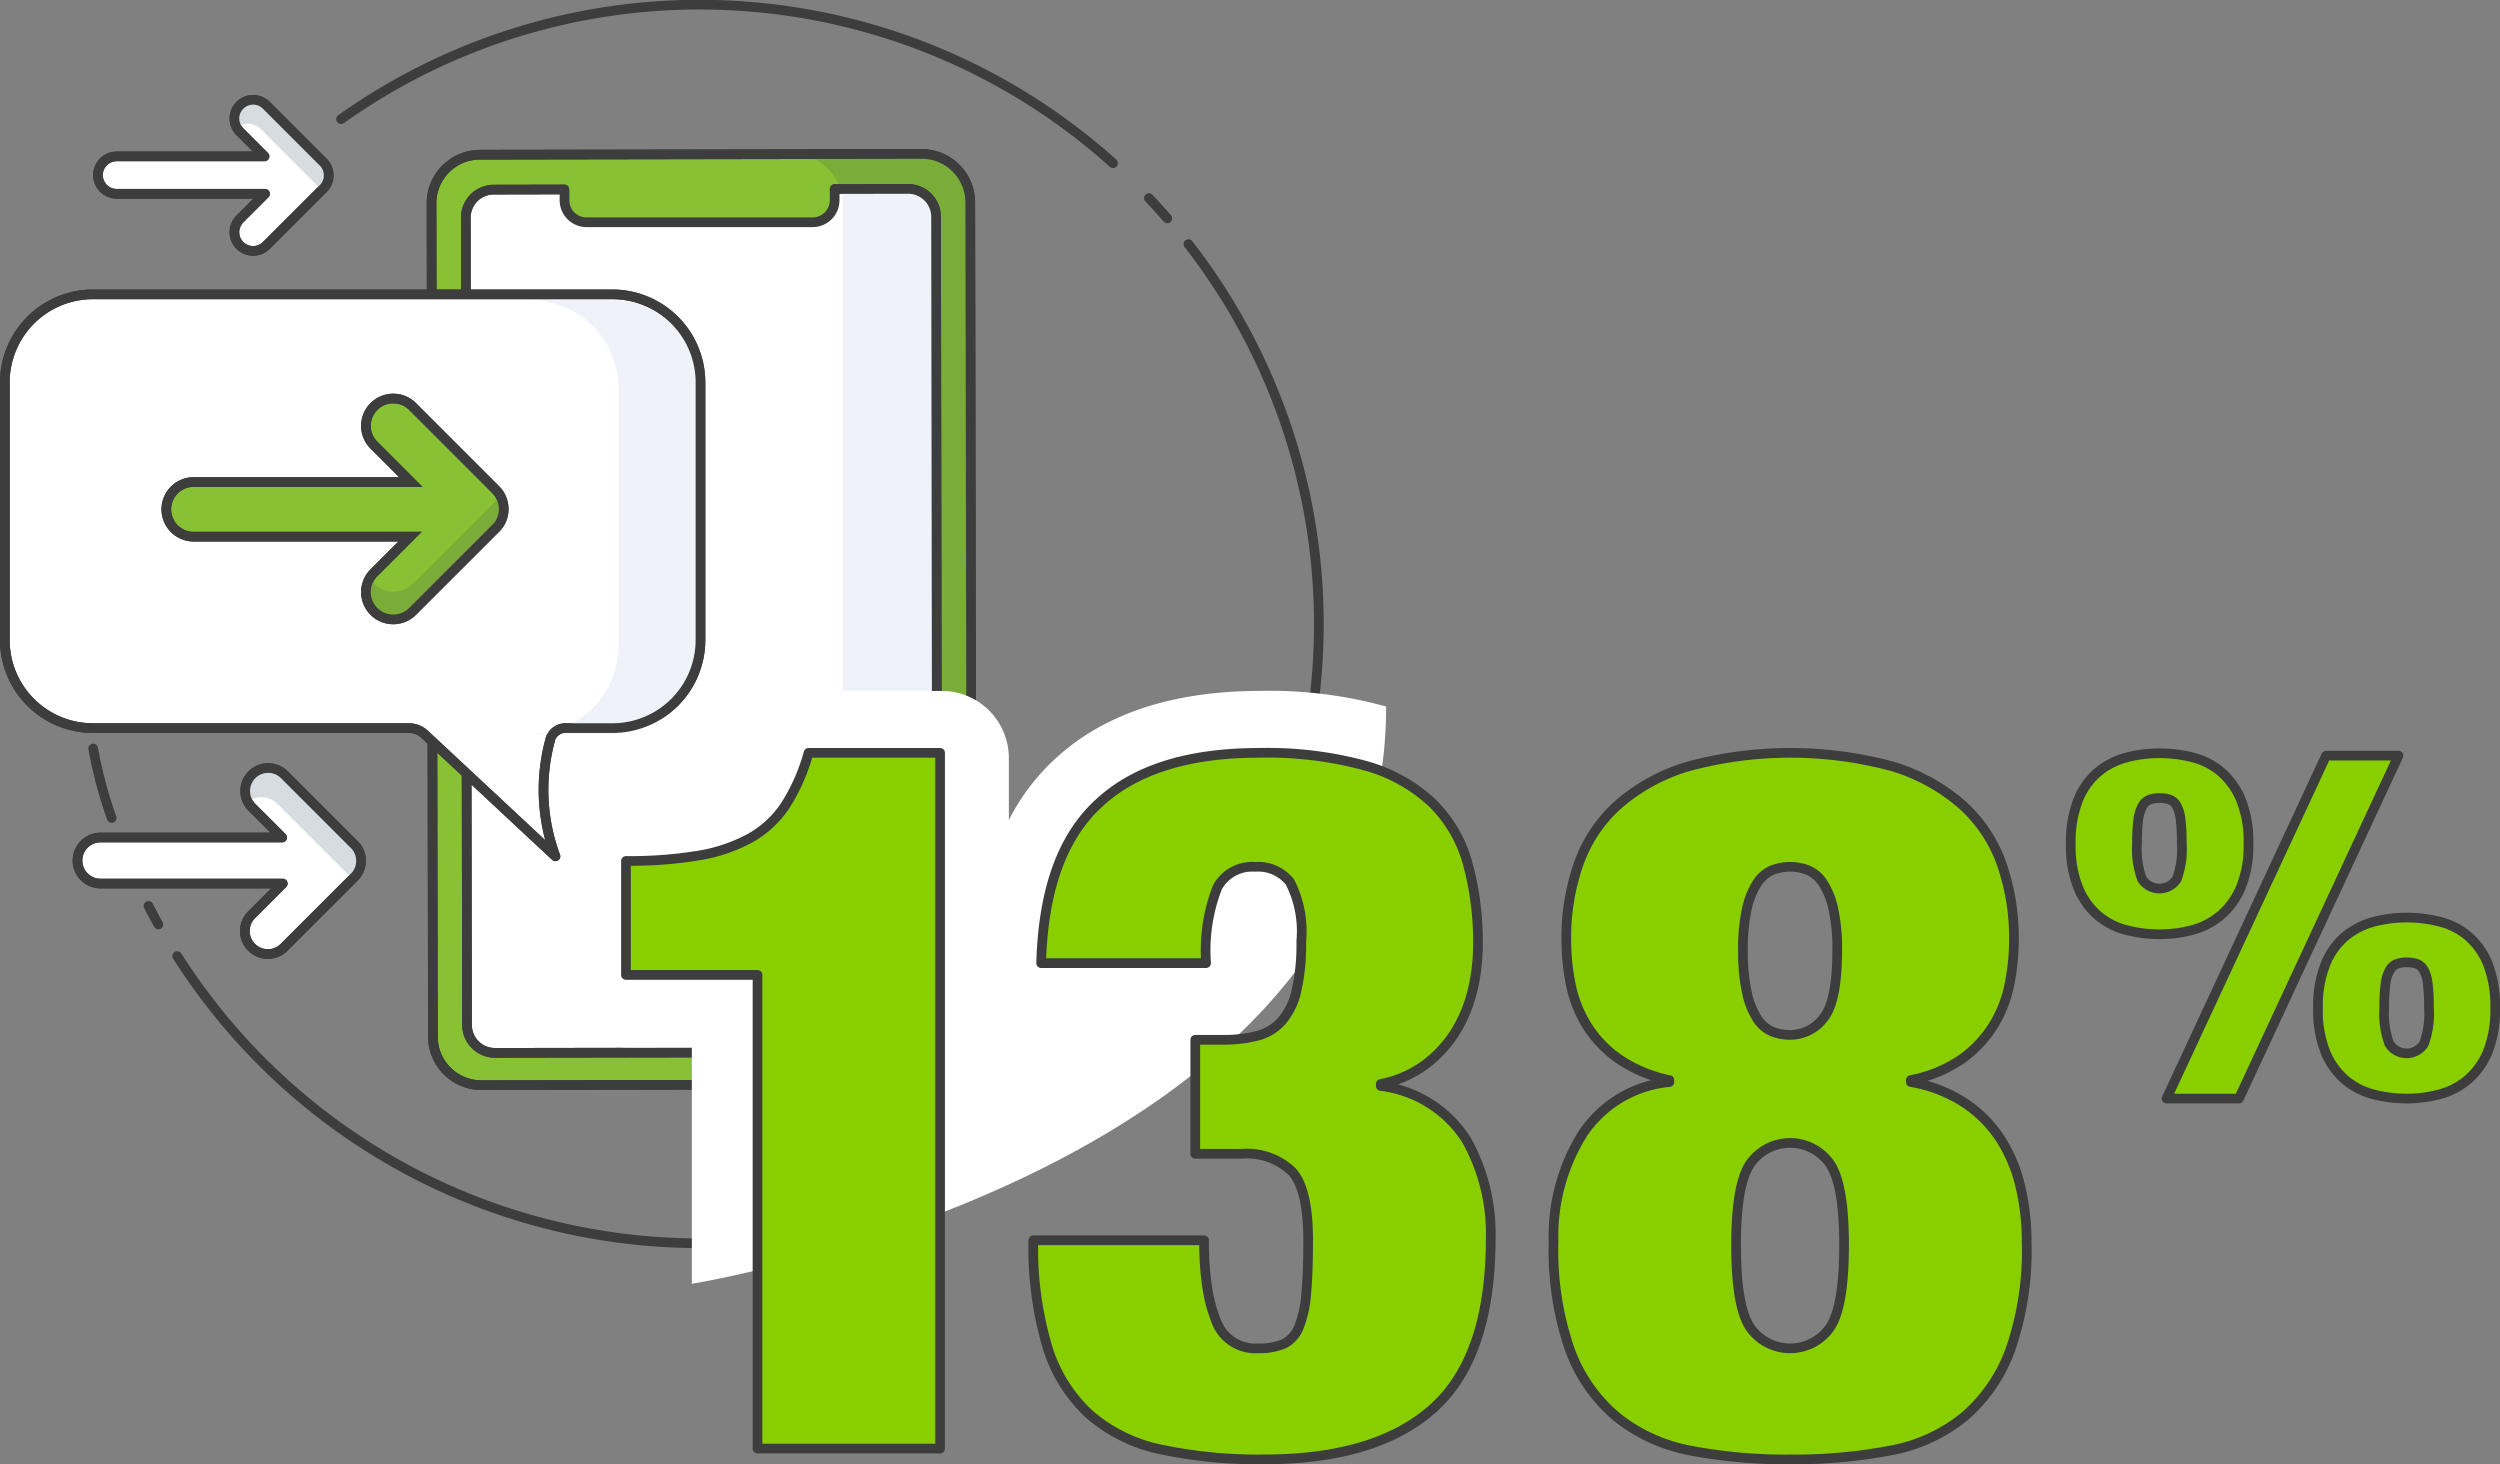 <svg xmlns="http://www.w3.org/2000/svg" xmlns:xlink="http://www.w3.org/1999/xlink" viewBox="0 0 140.164 82.093" xmlns:v="https://vecta.io/nano"><rect x="0" y="0" width="140.164" height="82.093" fill="#808080" stroke="none"/><style><![CDATA[.J{stroke-width:.543}.K{stroke:#3d3d3d}.L{fill:none}.M{stroke-linejoin:round}.N{stroke-miterlimit:10}.O{stroke-linecap:round}.P{fill:#89c135}]]></style><path d="M5.223 41.968A25.284 25.284 0 0 0 6.26 45.86m2.064 4.932q.27.528.556 1.041m1.056 1.769q.252.397.516.787A34.707 34.707 0 1 0 66.63 13.686m-1.183-1.44q-.503-.579-1.03-1.136m-2.013-1.96a34.675 34.675 0 0 0-41.646-3.565q-.835.526-1.636 1.096" class="J K L M O"/><path d="M26.998 60.841l24.761-.041a2.721 2.721 0 0 0 2.717-2.727l-.078-46.725a2.723 2.723 0 0 0-2.727-2.717l-24.76.043a2.721 2.721 0 0 0-2.717 2.726l.078 46.726a2.722 2.722 0 0 0 2.727 2.716" class="P"/><use xlink:href="#B" class="J K L N"/><path d="M47.288 58.09l-.078-46.726a2.722 2.722 0 0 0-2.727-2.716l7.127-.016a2.723 2.723 0 0 1 2.727 2.717l.078 46.726a2.721 2.721 0 0 1-2.717 2.724l-7.127.016a2.722 2.722 0 0 0 2.717-2.726" fill="#7aad38"/><use xlink:href="#C" fill="#fff"/><g class="J K L N"><use xlink:href="#C" class="O"/><use xlink:href="#B"/></g><g class="P"><path d="M31.649 10.505v.559a.7.7 0 0 0 .698.699h13.749a.701.701 0 0 0 .699-.699v-.607"/><use xlink:href="#D"/></g><use xlink:href="#D" class="J K L N"/><path d="M47.24 10.527l3.673-.005a1.568 1.568 0 0 1 1.57 1.566l.065 45.264a1.567 1.567 0 0 1-1.564 1.57l-3.744.005z" fill="#eff2f8"/><use xlink:href="#C" class="J K L N O"/><path d="M30.883 41.357a10.677 10.677 0 0 0 .259 6.653l-7.338-6.844a1.281 1.281 0 0 0-.874-.344H5.214a4.942 4.942 0 0 1-4.943-4.943V21.447a4.943 4.943 0 0 1 4.943-4.944h29.117a4.943 4.943 0 0 1 4.942 4.944v14.432a4.942 4.942 0 0 1-4.942 4.943h-2.61a.9.9 0 0 0-.838.535" fill="#fff"/><use xlink:href="#E" class="J K L M"/><path d="M29.735 41.148a4.944 4.944 0 0 0 4.944-4.943V21.774a4.943 4.943 0 0 0-4.944-4.943h4.595a4.942 4.942 0 0 1 4.943 4.943v14.432a4.943 4.943 0 0 1-4.943 4.943h-2.61" fill="#eff2f8"/><use xlink:href="#E" class="J K L M"/><path d="M28.24 28.557a1.511 1.511 0 0 1-.515 1.129l-4.584 4.583a1.532 1.532 0 1 1-2.167-2.166l2.015-2.014H10.896a1.532 1.532 0 1 1 0-3.063h12.136l-2.058-2.058a1.532 1.532 0 1 1 2.167-2.166l4.65 4.65a1.53 1.53 0 0 1 .448 1.083l-.002.012.002.01" class="P"/><use xlink:href="#F" class="J K L N"/><path d="M28.24 28.608a1.507 1.507 0 0 1-.515 1.128l-4.584 4.583a1.533 1.533 0 0 1-2.167 0 1.509 1.509 0 0 1-.19-1.88 1.474 1.474 0 0 0 .19.286 1.533 1.533 0 0 0 2.167 0l4.584-4.583a1.582 1.582 0 0 0 .272-.331 1.502 1.502 0 0 1 .242.775l-.002.011.002.011" fill="#7aad38"/><use xlink:href="#F" class="J K L N"/><path d="M20.241 48.247a1.275 1.275 0 0 0-.434-.95l-3.86-3.859a1.289 1.289 0 1 0-1.823 1.824l1.695 1.694H5.636a1.29 1.29 0 0 0 0 2.581h10.218l-1.73 1.732a1.29 1.29 0 1 0 1.823 1.825l3.917-3.917a1.292 1.292 0 0 0 .377-.913l-.002-.009.002-.009" fill="#fff"/><use xlink:href="#G" class="J K L M"/><path d="M20.241 48.396a1.272 1.272 0 0 0-.434-.95l-3.86-3.858a1.289 1.289 0 0 0-2.103 1.402 1.274 1.274 0 0 1 1.71.074l3.86 3.859a1.316 1.316 0 0 1 .337.516l.113-.112a1.294 1.294 0 0 0 .377-.911l-.002-.01.002-.01" fill="#d6dce0"/><use xlink:href="#G" class="J K L M"/><path d="M18.427 9.818a1.033 1.033 0 0 0-.354-.773l-3.139-3.141a1.049 1.049 0 0 0-1.484 1.484l1.38 1.38H6.543a1.049 1.049 0 0 0 0 2.098h8.316l-1.409 1.41a1.049 1.049 0 1 0 1.484 1.484l3.187-3.187a1.045 1.045 0 0 0 .307-.742l-.001-.008.001-.006" fill="#fff"/><use xlink:href="#H" class="J K L M"/><path d="M18.427 9.94a1.033 1.033 0 0 0-.354-.773l-3.139-3.141a1.049 1.049 0 0 0-1.711 1.141 1.039 1.039 0 0 1 1.392.061l3.14 3.141a1.04 1.04 0 0 1 .273.419l.092-.091a1.051 1.051 0 0 0 .307-.742l-.001-.008.001-.008" fill="#d6dce0"/><use xlink:href="#H" class="J K L M"/><path d="M77.713 39.613a24.328 24.328 0 0 0-7.034-.877c-4.968 0-8.87 1.306-11.602 3.883a12.128 12.128 0 0 0-2.515 3.358v-3.472a3.769 3.769 0 0 0-3.769-3.769H45.42a3.768 3.768 0 0 0-3.619 2.719 7.218 7.218 0 0 1-.804 1.885 1.952 1.952 0 0 1-.687.655 5.429 5.429 0 0 1-1.713.557 20.089 20.089 0 0 1-3.413.245 3.769 3.769 0 0 0-3.768 3.769v6.391a3.769 3.769 0 0 0 3.768 3.769h3.605v13.249s38.924-6.213 38.924-32.36z" fill="#fff"/><path d="M42.47 54.66h-7.374v-6.391a23.632 23.632 0 0 0 4.072-.303 9.078 9.078 0 0 0 2.917-.992 5.7 5.7 0 0 0 1.981-1.873 10.837 10.837 0 0 0 1.266-2.893h7.374v39.006H42.47zm19.096-9.586q3.026-2.864 9.025-2.865a20.882 20.882 0 0 1 5.943.716 9.002 9.002 0 0 1 3.77 2.093 7.596 7.596 0 0 1 1.981 3.388 16.713 16.713 0 0 1 .577 4.601 11.098 11.098 0 0 1-.274 2.397 7.962 7.962 0 0 1-.908 2.314 6.878 6.878 0 0 1-1.679 1.901 6.202 6.202 0 0 1-2.587 1.157v.11a6.658 6.658 0 0 1 4.788 3.002 10.739 10.739 0 0 1 1.376 5.537q0 6.611-3.192 9.503-3.192 2.893-9.52 2.893a26.479 26.479 0 0 1-5.751-.551 8.811 8.811 0 0 1-4.045-1.983 8.501 8.501 0 0 1-2.366-3.829 19.546 19.546 0 0 1-.77-5.922h9.575a16.356 16.356 0 0 0 .192 2.754 8.443 8.443 0 0 0 .523 1.873 2.34 2.34 0 0 0 2.311 1.433 3.514 3.514 0 0 0 1.432-.248 1.726 1.726 0 0 0 .853-.937 6.232 6.232 0 0 0 .413-1.873q.11-1.184.109-3.002 0-2.864-.907-3.857a3.668 3.668 0 0 0-2.835-.991h-2.586v-6.391h1.485a7.739 7.739 0 0 0 1.981-.221 2.773 2.773 0 0 0 1.376-.826 3.907 3.907 0 0 0 .825-1.68 11.523 11.523 0 0 0 .275-2.782 6.066 6.066 0 0 0-.633-3.334 2.274 2.274 0 0 0-1.954-.854 2.219 2.219 0 0 0-2.118 1.157 9.76 9.76 0 0 0-.632 4.242h-9.246q.164-6.116 3.192-8.925zm33.211 36.252a9.322 9.322 0 0 1-4.155-1.901 8.87 8.87 0 0 1-2.613-3.774 16.954 16.954 0 0 1-.908-6.005 10.826 10.826 0 0 1 1.623-6.06 6.56 6.56 0 0 1 4.87-2.92v-.11a7.838 7.838 0 0 1-2.834-1.185 6.387 6.387 0 0 1-1.788-1.873 7.005 7.005 0 0 1-.908-2.314 12.772 12.772 0 0 1-.248-2.507 12.515 12.515 0 0 1 .689-4.242 8.061 8.061 0 0 1 2.201-3.306 10.52 10.52 0 0 1 3.907-2.149 21.936 21.936 0 0 1 11.529 0 10.546 10.546 0 0 1 3.879 2.149 8.092 8.092 0 0 1 2.202 3.306 12.565 12.565 0 0 1 .688 4.242 12.772 12.772 0 0 1-.248 2.507 7.023 7.023 0 0 1-.907 2.314 6.545 6.545 0 0 1-1.762 1.873 7.591 7.591 0 0 1-2.861 1.185v.11a8.001 8.001 0 0 1 2.999 1.157 7.009 7.009 0 0 1 2.009 2.011 8.528 8.528 0 0 1 1.128 2.672 13.401 13.401 0 0 1 .358 3.14 16.952 16.952 0 0 1-.908 6.005 8.999 8.999 0 0 1-2.587 3.774 9.144 9.144 0 0 1-4.154 1.901 28.758 28.758 0 0 1-5.613.496 28.319 28.319 0 0 1-5.586-.495zm3.356-6.887a2.726 2.726 0 0 0 4.458 0q.797-1.157.798-4.628 0-3.415-.798-4.573a2.725 2.725 0 0 0-4.458 0q-.798 1.156-.798 4.573 0 3.471.798 4.628zm-.192-18.787a4.356 4.356 0 0 0 .578 1.46 1.879 1.879 0 0 0 .825.716 2.639 2.639 0 0 0 1.019.193 2.345 2.345 0 0 0 1.871-.937q.769-.937.77-3.802a10.241 10.241 0 0 0-.221-2.341 4.385 4.385 0 0 0-.578-1.433 1.898 1.898 0 0 0-.825-.716 2.783 2.783 0 0 0-2.036 0 1.892 1.892 0 0 0-.825.716 4.361 4.361 0 0 0-.578 1.433 10.248 10.248 0 0 0-.22 2.341 10.618 10.618 0 0 0 .221 2.369zm28.121-8.346a6.11 6.11 0 0 1-.428 2.443 4.232 4.232 0 0 1-1.121 1.562 4.069 4.069 0 0 1-1.589.828 7.13 7.13 0 0 1-1.856.24 7.407 7.407 0 0 1-1.829-.227 3.992 3.992 0 0 1-1.589-.801 4.086 4.086 0 0 1-1.121-1.549 6.253 6.253 0 0 1-.428-2.497 6.371 6.371 0 0 1 .414-2.456 3.975 3.975 0 0 1 1.108-1.562 4.15 4.15 0 0 1 1.589-.815 7.122 7.122 0 0 1 1.856-.24 7.392 7.392 0 0 1 1.897.24 3.952 3.952 0 0 1 1.589.828 4.191 4.191 0 0 1 1.095 1.562 6.29 6.29 0 0 1 .414 2.444zm-3.739 0a11.08 11.08 0 0 0-.066-1.362 2.074 2.074 0 0 0-.227-.774.75.75 0 0 0-.401-.347 1.779 1.779 0 0 0-.561-.08 1.539 1.539 0 0 0-.561.094.803.803 0 0 0-.4.374 2.182 2.182 0 0 0-.228.774 10.468 10.468 0 0 0-.066 1.322 4.75 4.75 0 0 0 .28 1.976 1.156 1.156 0 0 0 1.949 0 4.733 4.733 0 0 0 .28-1.976zm3.205 14.286h-4.06l8.946-19.226h4.059zm14.365-5.074a6.285 6.285 0 0 1-.413 2.443 4.101 4.101 0 0 1-1.108 1.562 4.056 4.056 0 0 1-1.589.828 7.122 7.122 0 0 1-1.855.24 7.418 7.418 0 0 1-1.829-.227 3.986 3.986 0 0 1-1.589-.801 4.09 4.09 0 0 1-1.122-1.548 6.259 6.259 0 0 1-.427-2.497 6.373 6.373 0 0 1 .414-2.456 3.965 3.965 0 0 1 1.107-1.562 4.15 4.15 0 0 1 1.589-.815 7.13 7.13 0 0 1 1.857-.24 7.385 7.385 0 0 1 1.895.24 3.952 3.952 0 0 1 1.589.828 4.051 4.051 0 0 1 1.081 1.562 6.457 6.457 0 0 1 .4 2.444zm-3.711 0a10.852 10.852 0 0 0-.067-1.362 2.057 2.057 0 0 0-.227-.774.748.748 0 0 0-.4-.347 1.779 1.779 0 0 0-.56-.08 1.541 1.541 0 0 0-.561.094.81.81 0 0 0-.4.374 2.163 2.163 0 0 0-.227.774 10.252 10.252 0 0 0-.067 1.322 4.83 4.83 0 0 0 .281 1.989 1.141 1.141 0 0 0 1.949 0 4.851 4.851 0 0 0 .279-1.989z" fill="#89cf00" class="J K M"/><defs ><path id="B" d="M26.998 60.841l24.761-.041a2.721 2.721 0 0 0 2.717-2.727l-.078-46.725a2.723 2.723 0 0 0-2.727-2.717l-24.76.043a2.721 2.721 0 0 0-2.717 2.726l.078 46.726a2.722 2.722 0 0 0 2.727 2.716z"/><path id="C" d="M31.643 10.623l-3.959.008a1.569 1.569 0 0 0-1.567 1.57l.067 45.264a1.567 1.567 0 0 0 1.57 1.565l23.228-.038a1.568 1.568 0 0 0 1.564-1.571l-.065-45.265a1.567 1.567 0 0 0-1.57-1.564l-4.117.008"/><path id="D" d="M31.649 10.654v.574a1.238 1.238 0 0 0 1.234 1.234h12.677a1.238 1.238 0 0 0 1.235-1.234v-.621"/><path id="E" d="M30.883 41.357a10.677 10.677 0 0 0 .259 6.653l-7.338-6.844a1.281 1.281 0 0 0-.874-.344H5.214a4.942 4.942 0 0 1-4.943-4.943V21.447a4.943 4.943 0 0 1 4.943-4.944h29.117a4.943 4.943 0 0 1 4.942 4.944v14.432a4.942 4.942 0 0 1-4.942 4.943h-2.61a.9.9 0 0 0-.838.535z"/><path id="F" d="M28.24 28.557a1.511 1.511 0 0 1-.515 1.129l-4.584 4.583a1.532 1.532 0 1 1-2.167-2.166l2.015-2.014H10.896a1.532 1.532 0 1 1 0-3.063h12.136l-2.058-2.058a1.532 1.532 0 1 1 2.167-2.166l4.65 4.65a1.53 1.53 0 0 1 .448 1.083l-.002.012z"/><path id="G" d="M20.241 48.247a1.275 1.275 0 0 0-.434-.95l-3.86-3.859a1.289 1.289 0 1 0-1.823 1.824l1.695 1.694H5.636a1.29 1.29 0 0 0 0 2.581h10.218l-1.73 1.732a1.29 1.29 0 1 0 1.823 1.825l3.917-3.917a1.292 1.292 0 0 0 .377-.913l-.002-.009z"/><path id="H" d="M18.427 9.818a1.033 1.033 0 0 0-.354-.773l-3.139-3.141a1.049 1.049 0 0 0-1.484 1.484l1.38 1.38H6.543a1.049 1.049 0 0 0 0 2.098h8.316l-1.409 1.41a1.049 1.049 0 1 0 1.484 1.484l3.187-3.187a1.045 1.045 0 0 0 .307-.742l-.001-.008z"/></defs></svg>